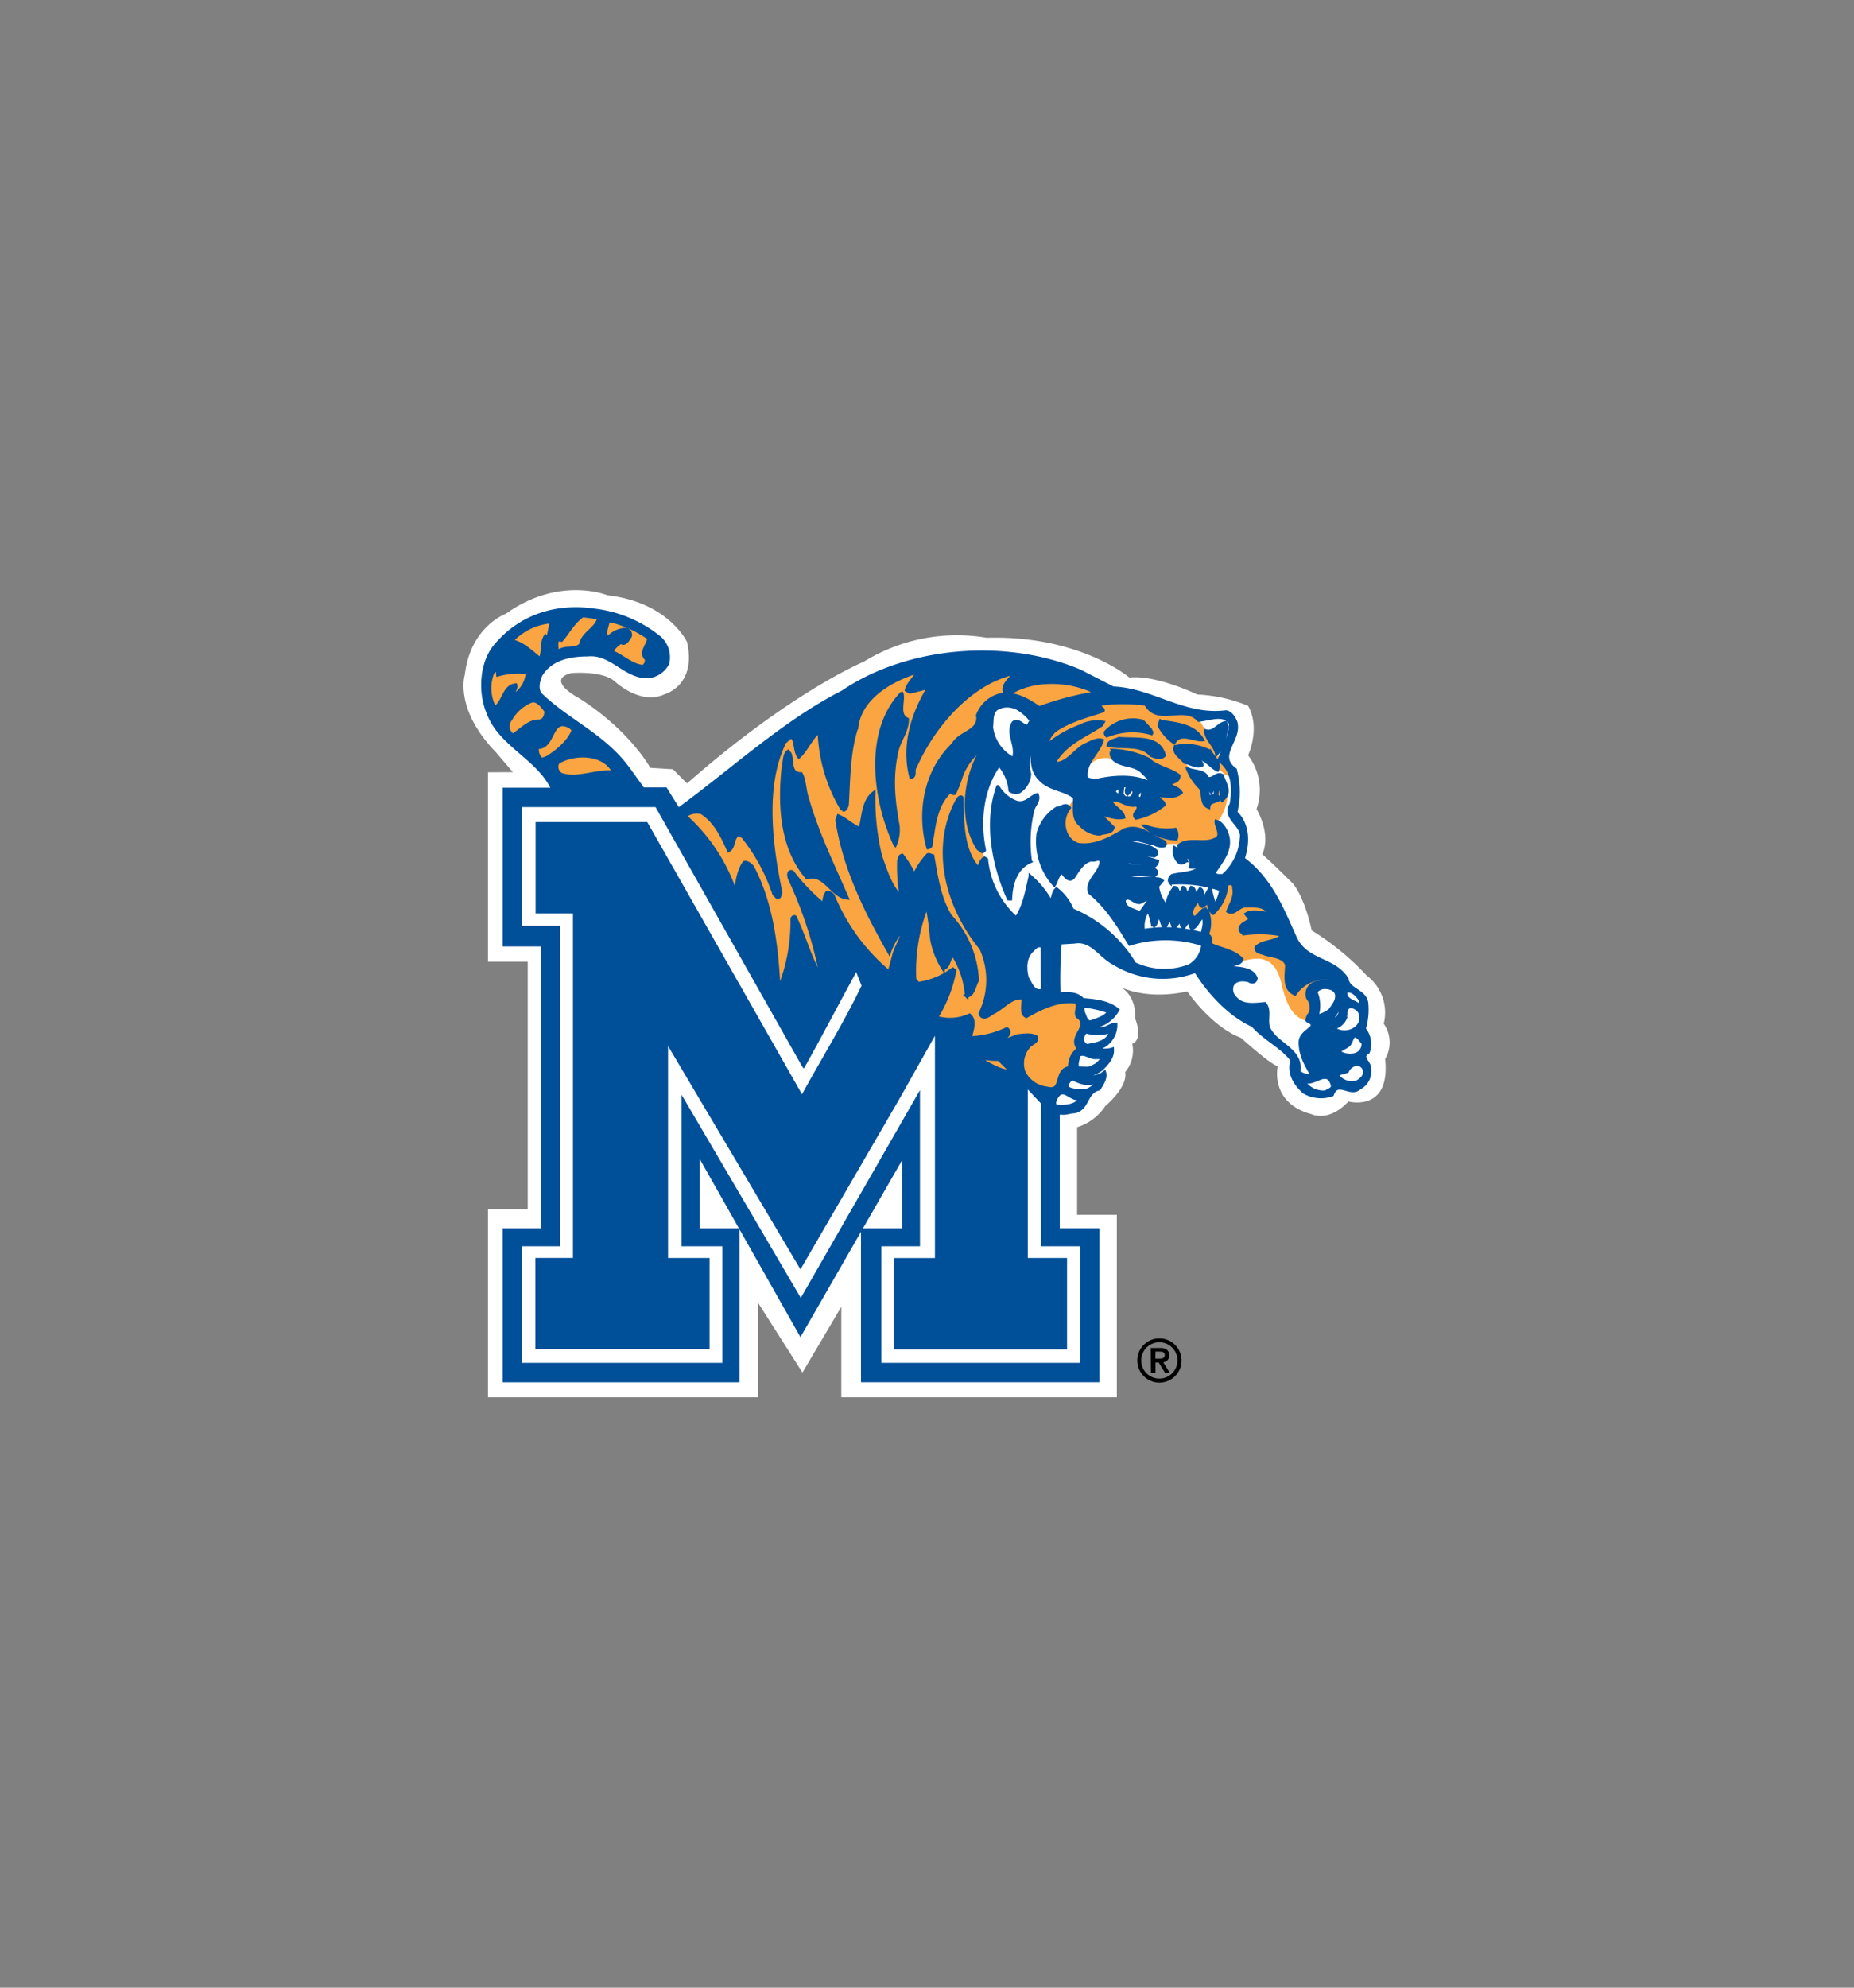 <svg id="Layer_1" data-name="Layer 1" xmlns="http://www.w3.org/2000/svg" viewBox="0 0 280 300"><rect x="0" y="0" width="280" height="300" fill="#808080" stroke="none"/><defs><style>.cls-1{fill:#fff;}.cls-2{fill:#faa541;}.cls-3{fill:#004f99;stroke:#004f99;stroke-width:0.5px;}</style></defs><title>memphis tigers logo</title><path class="cls-1" d="M73.7,116.56v28.6h6v37.35h-6v28.38h40.76v-14.3l6.73,10.57,5.87-9.93v13.66h41.61V183.36h-6V170.13a7.84,7.84,0,0,0,4.26-3.2s3.42-2.78,3-5.13a5,5,0,0,0,1.07-4.26s1.71-.43.43-3.84c0,0,.42-3.85-3-5.13,0,0,3.84,2.56,10.88,1.07,0,0,3.63,5.34,8.11,7,0,0,4.48,4.06,5.55,4.27,0,0-1.28,5.55,5.12,7.26,0,0,2.56,1.28,5.55-1.92,0,0,6.4,1.7,5.55-6.41a4.94,4.94,0,0,0-.21-5.33,7,7,0,0,0-2.56-7.26,40.22,40.22,0,0,0-8.33-6.83s-.85-4.48-2.77-7c0,0-3.63-3.63-4.7-4.48,0,0,1.5-2.56-.85-6.83a8.66,8.66,0,0,0-1.28-8.11s1.92-4.06,0-7.47a23,23,0,0,0-7.68-1.71s-6.19-3-10.25-2.56c0,0-7.47-6.4-21.55-6a26.83,26.83,0,0,0-18.57,3.62s-10.88,4.49-26.68,18.36l-2.13-2.14-3.42-.21s-3-5.55-10.67-10.46c0,0-5.33-2.77-1.28-3.84,0,0,4.7-.43,6.62,1.28,0,0,3.84,3.63,7.47,1.92,0,0,4.91-1.28,3.41-7.89,0,0-2.77-6-12-7.05,0,0-7.25-3-15.36,2.78,0,0-5.34,1.92-6.19,9.17,0,0-1.71,5.13,4.69,11.74l2.56,3Z"/><path class="cls-2" d="M206.43,161.3v-.07a1.4,1.4,0,0,0-.32-.71,1.63,1.63,0,0,1-.39-1.27,1.21,1.21,0,0,1,.55-.72,3.11,3.11,0,0,0-.55-2.95l-.17-.2.09-.24a9.76,9.76,0,0,0,.36-3.59c0-.84-.63-1.25-1.33-1.73a3.09,3.09,0,0,1-1.59-1.9,7.52,7.52,0,0,0-3.51-2.56c-1.55-.73-3.15-1.47-4.16-3.37l-.82-1.79c-1.69-3.72-3.44-7.56-7.07-10.26l-.25-.18.1-.3c.43-1.25,1.2-4.4-1-6.51l-.17-.16,0-.23a13.05,13.05,0,0,0,0-6.12c-1.86-1.42-1.16-3-.53-4.41a4.32,4.32,0,0,0,.59-2.87c-.15-.35-.52-1.11-1.09-1.24-3.64.44-6.74-.68-9.73-1.77a24.58,24.58,0,0,0-7.32-1.82H168l-.09,0-5-2.55c-11.2-4.75-25.77-3.46-35.45,3.12h0c-6,3.07-11.71,7.54-17.18,11.87-2.47,2-5,4-7.56,5.81l-.37.27-.24-.39-1.8-2.87h-3.4l-.12-.18-2.22-3.07c-2.17-3-5-4.94-7.73-6.86a42.19,42.19,0,0,1-5.54-4.35l0,0,0,0c-.71-1-.37-2.31,0-3.27v0l0,0c1.34-2.24,3.85-3.34,7.45-3.28h0c2-.2,3.57.77,5,1.71a8.81,8.81,0,0,0,3.53,1.58,3.3,3.3,0,0,0,3.15-1.76,3.56,3.56,0,0,0-1-3.37c-2.36-2.06-5.41-3.36-9.58-4-6-.91-11.17,1-14.67,5.27-2.13,2.55-2.17,6.92-1,9.69.88,2.39,2.79,4,4.82,5.79a17.84,17.84,0,0,1,4.79,5.41l.13.21.4.65H76.59v22.6h5.8v43.9h-5.8V208H111V186.07h-6V173.13l.73.73.21.21,0,0,0,0,14.87,26.29L136.1,174l.79-1.39v13.46H130.7V208h34.64V186.07h-6v-18l.1-.12.25-.3.19-.22.28.1a2.35,2.35,0,0,0,1.23,0,4.6,4.6,0,0,1,.7-.11c.89-.14,1.24-.78,1.64-1.52a3.25,3.25,0,0,1,1.94-1.88,5.77,5.77,0,0,0,.66-1.28h-.07a1.9,1.9,0,0,0-.34.11c-.55.17-1.37.45-1.93-.26l-.41-.53.65-.15a5,5,0,0,0,1.87-.85,4.35,4.35,0,0,0,1.44-2.15,3.09,3.09,0,0,1-1.86-.13l-.72-.36.69-.39.26-.17a2.22,2.22,0,0,1,.75-.39l-.09,0A3.1,3.1,0,0,0,168,155.2l-.25.11a3.27,3.27,0,0,1-.77.31,1.46,1.46,0,0,1-1.81-.52l-.23-.45.48-.15a5,5,0,0,0,2.81-1.94,9.63,9.63,0,0,0-4.77-1.24h-.18l-.12-.15c-.7-.88-2.29-.79-3.18-.65l-.5.08v-.51c0-1,0-1.81,0-2.63a36.89,36.89,0,0,1,.19-5.18l0-.36.36,0,2.18-.12h-.06c1.9-.34,3.21.83,4.36,1.85a8.56,8.56,0,0,0,1.88,1.41,13.43,13.43,0,0,0,12,1.16l.33-.14.19.31c2.33,3.74,5.41,6.67,8.44,8l.08,0,.07.07a16.83,16.83,0,0,0,2.8,2.41,14.3,14.3,0,0,1,3.15,2.87l.13.17-.06.21c-.57,1.86.58,3.38,1.66,4.34a4.85,4.85,0,0,0,3.68.4c.6-1.43,1.74-1.13,2.51-.91s1.19.3,1.6-.09l.06,0,.06,0A2.42,2.42,0,0,0,206.43,161.3Z"/><path class="cls-1" d="M167.9,152.79c-.31.88-1.51,1.35-2.61,1.72l.07,0a1.17,1.17,0,0,1-1,.14c-.53-.2-.75-.8-.93-1.28a3.07,3.07,0,0,0-.19-.46l-.1-.17.06-.19v0s0-.1,0-.14a.8.8,0,0,1,.49-1l.1,0,.11,0,.75.12a13.72,13.72,0,0,1,3,.71l.38.16Z"/><path class="cls-1" d="M168.22,155.71c-.33,1.94-2.54,2.31-3.6,2.48l.1,0c-.34.14-1,.22-1.56-.78l0-.06,0-.07a1.94,1.94,0,0,1,.63-1.84l.18-.18.25.08a5.52,5.52,0,0,0,3.48-.08l.69-.26Z"/><path class="cls-1" d="M167.1,159.51a3.51,3.51,0,0,1-1.82,1.92,2.76,2.76,0,0,1-1.62.26,4.26,4.26,0,0,0-.72,0l-.24,0-.15-.19a1.86,1.86,0,0,1-.18-1.65,3.55,3.55,0,0,0,.09-.52v-.16l.12-.11a1.65,1.65,0,0,1,2-.12,2,2,0,0,0,1.09.22l.07,0h.07a1.14,1.14,0,0,0,.66-.15l.07,0,.82-.35Z"/><path class="cls-1" d="M166.09,163.25a2.62,2.62,0,0,1-1.93,1.8l-.07,0h-.65a3.88,3.88,0,0,1-2.57-.6l-.17-.14v-.22a2,2,0,0,1,1.09-1.67l.19-.1.19.1c1.08.53,2.22,1,3.27.39l.75-.44Z"/><path class="cls-1" d="M163.68,166c-.92,1.52-3,1.56-4.12,1.45h-.08A.8.8,0,0,1,159,167a1.7,1.7,0,0,1,.1-1.33l0-.12v0l0,0a1.71,1.71,0,0,1,1-.91,2.06,2.06,0,0,1,1.58.43c.49.29,1,.56,1.43.38l1.17-.46Z"/><path class="cls-1" d="M185,116.92c-.53-.75-5.84-4.23-6.65-3.13-.33.45,2.46,4.34,6.37,5.12,1.33.27.36,3.9-.93,5.19-.28.29,1.21.78,1.14,3.06,0,0-5.2,1.45-6.84.39-.68-.43-2,.1-2.73-.32a20.59,20.59,0,0,0-5-1.39c-.76,0-.93,3.5-1.6,3.49-14-.21-7.91-7.12-5.92-9.41,1-1.19.28,1.45,4.69.48,2.94-.64,3.67.68,6.69,1.71-.73-2.65,1.6-5.33.89-5.23-3.31.46-8.93-5.94-11.56.25-1.74,4.1-.37-1.71-3.91-1.21-3.71.53-.74-9.92-8.11-9.92-4.16,0-6.83,24.33,1.81,33.5,2.67-1.17,11.63,1.18,14.09,3.2s4.8,4.59,8.64,4a22.12,22.12,0,0,0,6.19-1.7c1.39,2.77,3.26,6.5,6.24,7.57.9.32,1.88,3.45,4.16,4.75a8.19,8.19,0,0,1,3.1,2.72c1,2.09-.64,5.12,4.64,5l1.76-1.34,3,.32,1.07-1.12.05-2-.69-1.38.85-1.55-.95-2.53.52-2.65-.32-2.24-2.08-1.7-4.84-.07c-1,1.56.5,5-1,5.4-1.71-.28-3.24-1.28-4.2-5.55-1-4.59-3.72-4.72-8.25-2.63-1.88.87-3.26-2.54-3.06-4.13.08-.59-.21-3.8-.21-3.8l-2.35.78c-.5-1.31-.25-3.34,1.53-3.2l1.35.5.85.82c1.07-1.64,3.42-6.9,3.42-6.9l1-3.9-1.81-3.47.32-5.28Z"/><path class="cls-1" d="M181.05,108.45c.71,1.57,3.27,4.91,2.92,6.19,1-.93,2.06-4.34,2.06-4.34.21-.92-.43-2.77-2.13-2.42S180.81,107.92,181.05,108.45Z"/><path class="cls-3" d="M99.67,96.31a3.93,3.93,0,0,1,1.16,3.8,3.66,3.66,0,0,1-3.59,2c-3.16-.38-5.08-3.62-8.49-3.28-2.56,0-5.55.51-7.09,3.07-.34.81-.68,2-.08,2.86,4.14,4.06,9.6,6.19,13.31,11.27l2.22,3.07h3.42l1.92,3.08c8.15-5.94,16-13.24,24.8-17.72,9.86-6.7,24.67-7.89,35.85-3.16l5,2.56c6.06.26,10.67,4.4,17.07,3.59.73.13,1.2.9,1.45,1.54.77,2.69-3.07,5-.08,7.17a13.11,13.11,0,0,1,.08,6.44c1.92,1.84,1.92,4.61,1.11,7,4.31,3.2,6,7.85,8,12.21,1.79,3.37,5.72,2.86,7.68,5.93.21,1.75,2.9,1.79,3,3.8a10.1,10.1,0,0,1-.39,3.76,3.57,3.57,0,0,1,.6,3.5c-1.32.76.3,1.58.21,2.47a2.84,2.84,0,0,1-1.53,2.95c-1.37,1.28-3.29-1.33-4.1,1a5.09,5.09,0,0,1-4.23-.38c-1.36-1.2-2.43-2.86-1.83-4.83-1.54-2.09-4.1-3.15-5.94-5.25-3.5-1.58-6.57-4.9-8.62-8.19a14,14,0,0,1-12.38-1.2c-2-1-3.33-3.67-5.93-3.2l-2.18.13a68.6,68.6,0,0,0-.17,7.77c1.11-.17,2.78-.21,3.59.81,1.92.17,3.84.34,5.29,1.54a5.08,5.08,0,0,1-3.24,2.47c.21.43.85.47,1.32.3s1-.55,1.62-.6a3.73,3.73,0,0,1-1.75,3.25,3.43,3.43,0,0,0-.89.51,3.59,3.59,0,0,0,2.13,0c.09,1.24-.77,2.13-1.62,3a5.52,5.52,0,0,1-2,.94c.47.59,1.28.12,1.83,0l.6-.43c.26.81-.34,1.71-.81,2.48-2.09.42-1.62,3.11-3.8,3.45-.68,0-1.41.39-2.13.13l-.26.3v17.42h6v22.73H130.28V185.65h6.19V174.21l-15.58,27.1-15.24-26.93-.21-.22v11.49h6v22.73H76.17V185.65H82V142.6H76.17V119.14h7.37l-.13-.21c-2.18-4.52-7.9-6.53-9.65-11.27-1.32-3-1.15-7.51,1-10.12C78.5,93,84,91.23,89.86,92.12A19.05,19.05,0,0,1,99.67,96.31ZM88,92.93c-1.45,1-2.13,2.44-3.2,3.68-1.24-.3-.43,1.15-.81,1.66.34.09.55-.17.81-.21.9-.39,2.13,0,2.9-.73.22-1.75,2.52-2.47,2.73-4.1C89.64,93.15,88.83,93,88,92.93Zm4.1.73-.3.3c-.17.73-.64,1.79,0,2.35A3.9,3.9,0,0,1,94.55,95a.85.85,0,0,1,.64,1c-.25.38-.81,1.53-1.45.89-.43.43-1.24.86-1.24,1.54,1.58.64,2.86,2,4.61,2.18a1.13,1.13,0,0,0,.51-1.15c-1.1-1,.39-2.18.35-3.16A16.9,16.9,0,0,0,92.12,93.66Zm-8.84.17a9.21,9.21,0,0,0-6,2.9c1.67.35,2.95,1.63,4.32,2.74.55-1,.12-2.48.81-3.46l.38.38Zm-7.85,6.87-1,.81a6.32,6.32,0,0,0,.3,5.34c1.41-.9,1.37-3.29,3.16-3.46.17.6-.51,1.07-.21,1.54a4.48,4.48,0,0,0,2-3.42,11,11,0,0,0-4.48.35C75.09,101.39,75.43,101.13,75.43,100.7Zm53.95,9.14c-1.19,3.54-1.19,7.72-1.41,11.57-.08.34-.21.93-.72.81a24.36,24.36,0,0,1-3.5-11.87c-1.33,1.15-1.92,2.82-3.08,3.88-.59-.81-.42-2-.89-2.86-.6-.25-.81.39-1.24.6-3.29,6.58-2.09,15.75-.6,22.75l-.21.6c-.39.38-.56-.26-.81-.38a28.25,28.25,0,0,0-4.74-8.71c-.3-.13-.77-.43-1,0-.52.64-.39,1.75-1.11,2.13-.94-2.09-2-4.39-4.1-5.72a2.84,2.84,0,0,0-2.48.52,26.8,26.8,0,0,1,7.6,11.56c.21-1.28.38-3.2,1.32-4.52.43-.13.9.25,1.24.64,2.9,5.5,3.67,11.86,4,18.44a26.78,26.78,0,0,0,2-10.55c0-.17.18-.42.43-.34,1.45,3,2.35,6.53,4,9.14a61.56,61.56,0,0,0-4.82-14.94c-.13-.34-.26-1.2.42-1a28.27,28.27,0,0,0,4.83,5,2.5,2.5,0,0,1,.38-1.84.93.93,0,0,1,.94.43,29.6,29.6,0,0,0,8.49,11.57l.64-2.35c.3-1.45,1.37-2.78,1.41-4.1a9.78,9.78,0,0,0-2.05,3.46c-3.54-6.28-6.78-12.68-7.89-20l.21-.59c1.15.46,2.09,1.49,3.29,1.92.51-1.84.43-4.19,2.05-5.42a37,37,0,0,0,1,9.51c.73,2.05,1.37,4.19,2.78,5.85l.29-.21a26.31,26.31,0,0,1-.29-4.91c.12-.26.08-.73.51-.81a16.57,16.57,0,0,1,1.83,3,10.83,10.83,0,0,1,2.05-3.08c.3-.08.47.13.73.17.55,3.16,1,6.36,2.64,9.05a15.28,15.28,0,0,1,4.1,9.73c-.47.82-.6,2.27-1.62,2.35a13.36,13.36,0,0,0-2-6.14c-.81.38-.52,1.75-1.54,2a12.46,12.46,0,0,1-1.75-4.61,41.36,41.36,0,0,0-.68-4.9,26.44,26.44,0,0,0-1.88,11.14l.51.64a10.91,10.91,0,0,0,5.25-2.18l.3.21a20.45,20.45,0,0,1-2.77,7.09,7.09,7.09,0,0,0,5-.34c1,.81.3,2.47.09,3.41a13.63,13.63,0,0,0,5.55-1.36c1,.72-.77,1.66-.81,2l2.43-.94c.9-.08,2.09-.3,2.86.21.13.73-.73.9-1.11,1.33a3.87,3.87,0,0,0-.81,3.92,4.38,4.38,0,0,0,3.45,2.44c2.65.77,1.11-2.82,3.5-3.08a3.17,3.17,0,0,1,1.33-2.86c-1.62-1.92,2-3.41-.21-4.9-.35-.73.34-1.5-.18-2.18-2.69-.34-5.25.89-7.51,2.18-.94-.43-.34-2-.51-2.78-1.79-.26-3,1.54-4.61,2.26-.47.34-1.49,1.16-1.84.09a11.59,11.59,0,0,0,.13-9.82c-5.08-6.15-7.6-15.15-3.5-22.54.17-.17.39-.47.6-.21.08,3.63,0,7.9,2.48,10.67.29-.55.38-1.24.93-1.54l.3.18a13.58,13.58,0,0,0,4.31,8.7h.3c1.16-1.83,1.5-4,2-6.14a13.67,13.67,0,0,1,3.16,3.92c.3-.68.26-1.49.81-2a7.69,7.69,0,0,1,2.39,3.16,19.9,19.9,0,0,1,9.39,8.11,10.45,10.45,0,0,0,8.33.3,4.15,4.15,0,0,0,2-3.2,18.35,18.35,0,0,0-11.05-.08c-1.62-2.65-3.33-5.55-6.06-7.77-.6-1.8,1.71-2.95,1.75-4.74-.34-.68-.9,0-1.45-.21-1.37.25-2.05,1.62-2.78,2.68-.72.73-1.36-.46-1.7-.81-.69.43-.77,1.28-1.16,1.92a9.77,9.77,0,0,1-2.43-7.76A6.54,6.54,0,0,1,159.6,122c.64,0,1.32-.81,1.88-.08a3.81,3.81,0,0,0-.51,3.8,3,3,0,0,0,1.83,1.75c2.56.38,4.91-.94,7-2.18,2.3-.94,4,1,5.84,1.66.26.13.52.52.13.69a2,2,0,0,1-1.45-.3c-1.32-.17-2.65-.94-4-.51l.21.29c1.37.43,3,.3,4.1,1.37a.57.57,0,0,1-.3.68c-1.45-.21-2.9-.72-4.31-.81v.3A38.94,38.94,0,0,1,174.8,130a1,1,0,0,1-.43.68,17,17,0,0,0-4.4-.6v.43c1.46.38,3.25,0,4.49.81.34.26.17.6-.09.81l-3.58-.21c-.09.17-.43.25-.3.51,1.45.43,3.2,0,4.69.3l.3.21-.68.81a5.54,5.54,0,0,0,1.41,3.08,5.38,5.38,0,0,1,1.15-2.86c.6,0,.51.81.81,1.23l.51-1.23c.51.12.26.89.6,1.23l.64-1.23c.64.17.38.89.6,1.32l.72-1.11c.51.17.26,1,.6,1.45l.94-1.66a11.09,11.09,0,0,0,.72,2.69,6.79,6.79,0,0,0,.9-2.39,18.72,18.72,0,0,0-7.47-1l-.3-.17a1,1,0,0,1,.39-.94c1.58-.43,3.8-.21,4.52-1.75a2.6,2.6,0,0,1-1.75.43c.64-1.84-1.79-1.67-1.75-3.2,1.41-1.2,3.76-.13,5.34-.9,1.49-.43.21-2,.3-2.77.76.17,1.23,1,1.53,1.62,1,2.43-.64,4.27-1.83,6.06.08.64.85.51,1.32.51a8.2,8.2,0,0,0,2.77-5.55c.47-2.13-2.86-3.07-1.53-5.2.47-2.4.3-5.26-1.84-6.66.68-1.8,1.71-3.46,1.75-5.55-.94-1.67-3.24-.64-4.82-.51-2.22-2.48-6.19.85-8-2.44-4.1-.47-7.94-.21-11.19,1.33a13.63,13.63,0,0,1,4.4-.82c.13.18.43.26.34.52-2.56.85-5.16,1.49-7.38,3.07-.47.55-1.24,1.37-.81,1.92a17.28,17.28,0,0,1,4.69-2.65,5.65,5.65,0,0,1,3.5-.59l-.21.38c-2.26,1.54-4.87,2.48-6.66,4.91-.17.26-.56.68-.13.94,1.75-.17,2.78-2,4.23-2.78.85-.34,1.79-1,2.64-.72-.59,1.92-2.6,3.24-2.43,5.46.13.6.77.34,1.11.68,2.69-.64,6.1-1,8.62.35-.08-.73-.72-1.24-1.24-1.75-1.23-1.24-3.2-.77-4.39-2-.22-.39-.56-.94.08-1.24a14,14,0,0,1,5.21,1.32c1.37,1.28,3.2,1.45,4.61,2.48.09.94-1.07.94-1.54,1.32.64.43,1.46.56,1.88,1.24-1.11.94-2.22.34-3.5.51-.21.51.94.73.94,1.33a10.06,10.06,0,0,1-4.22,2c-.77-.72.89-1.19.12-2-1.62.38-2.56-1.07-4-.68.3,1.06,1.79,1.49,2,2.56-1.24.3-2.77-.39-3.8-.64l2.18,2.18c-.17.93-1.37.68-2,1a4.23,4.23,0,0,1-2.9-1.37c-1.28-1-.81-2.69-.9-4.18-1.58-1.28-3.88-1.15-5.33-2.86-1.41-1.49-1.11-3.88-.73-5.55a6.34,6.34,0,0,0-.73,4.91,3.43,3.43,0,0,1-1.62,2.69,1.49,1.49,0,0,1-1.32-.21,6.71,6.71,0,0,0-1.67-3.89c-2.56,3.54-3.15,8.41-2.22,12.89-.34.56-.64-.13-.93-.21-2.82-4.31-2.05-11.14.72-15.24a9.08,9.08,0,0,0-3.29,4.31,18.7,18.7,0,0,1-1,2.56c-.3.09-.43-.17-.6-.34-2,1.84-2.39,4.36-2.77,6.87-.26.56.13,1.58-.64,1.67-1.5-5.47-.34-11.61,3.8-15.58,1.06-1.92,4.09-1.84,3.71-4.4a5,5,0,0,1,4.18-3.2c-.77-1.32.9-2.3,1.33-3.16-6.7,1.45-12.3,8.11-14.94,14.13-.43.47.13,1.41-.64,1.62-1.28-4.91.3-9.69,2.69-13.61l-2.86.72-.52-.3c.26-1.06,1.24-1.79,1.71-2.77C134.76,102.54,129.85,105.23,129.38,109.84Zm22.88-5c1.54,0,3.29,1,4.7,2a47.43,47.43,0,0,1,8.62-2.26C161.78,102.54,155.93,102.28,152.26,104.8Zm-71.92.94a6.28,6.28,0,0,0-3.2,2.77,1.64,1.64,0,0,0,.34,2.44c1.28-.81,2.35-2.18,4-2.14.77-.08,1-.89,1-1.53C81.92,106.59,81.28,105.7,80.34,105.74Zm73,1a3.1,3.1,0,0,0-2.86.22c-.81.68-.6,1.79-.73,2.73a6.18,6.18,0,0,0,3.38,4.82l.06-.45c.34-1.79-1.09-3.43-.15-5,.6-.55,1.2.17,1.75.43.56.43.68-.51,1-.73A6.81,6.81,0,0,0,153.37,106.76Zm-67.18,2.95c-3.12-1.75-2.31,3.2-5,3.07a2.26,2.26,0,0,0,.52,1.75c.42.09.68-.12,1-.21,1.49-.94,3.37-2.48,3.93-4.18Zm-1.88,5.34a1.32,1.32,0,0,0,.51,1.83c2.48.81,5.08-.55,7.81-.38v-.22C91,113.59,86.7,113.59,84.31,115.05Zm101,18.43a6.37,6.37,0,0,1-2.05,4.32c-.6-.43-.55-1.11-.81-1.63l-.85.6c-.47-.21-.26-.81-.6-1-.47.72-1.11,1.32-1,2.26.64,1.36,1.33-1,2.27-.81a4.88,4.88,0,0,1,.08,3.88c.68.22.47.77.51,1.41,1.58.77,3.42.9,4.74,2.26-.3.94-1.75.64-2.39,1.16,1.67.25,3.93.08,4.53,1.7-.09.69-.73.64-1.11.34-.9-.21-2-.21-2.48.69a1.81,1.81,0,0,0,.51,2c1.07,1.24,2.91.94,4.4.81.81.94.21,2.26.51,3.5,1,2.65,5.21,3.37,4.61,6.75a2.06,2.06,0,0,0,2,.51c-.9-1.58-1.83-3.12-1.75-5.12.13-1,1.07-1.46,1.75-2.14.26-.72-.38-.64-.73-1a1.94,1.94,0,0,1,.43-1,2.21,2.21,0,0,0-.3-2.34,1.71,1.71,0,0,1,.3-1.75c.81-.9,2.22-.69,3.29-.73.13-.34-.22-.38-.43-.51a5.41,5.41,0,0,0-5.12,2.35c-1.75-.77-1.28-2.74-1.24-4.4-.43-1.24-2.09-1.28-3.24-1.62-.51-.26-1.5-.22-1.37-1,1-1,2.69-.72,3.8-1.66l-.21-.3a17.31,17.31,0,0,0-5.51-.09c-.17-.21-.47-.38-.51-.64,0-.89,1.07-1.06,1.54-1.53l-.64-.81c1.06-.64,2.34-.09,3.5-.09-.73-1.41-2.48-1.11-3.68-1.15-1,.08-1.62,1.36-2.56.81.39-1.11,1.16-2.09.9-3.46C186.41,133.31,185.77,133.19,185.34,133.48Zm-13.1,2.69c-.81.17-1.75-1.28-2.39-.34,0,1.45,1.58,1.41,2.39,2l1.11-1.54.93.86c0-.68-.64-1-.93-1.54Zm1.19,1.2a4.19,4.19,0,0,0-.68,3.07,20.11,20.11,0,0,1,8.88.51c.21-.81.55-1.92.12-2.64-.68.55-.89,1.49-1.66,1.83-.3-.34-.21-.85-.51-1.23-.22.34-.47.68-.69,1-.51,0-.34-.73-.51-1.11l-1,1.24c-.3-.47-.3-1-.64-1.45l-.73,1.32c-.6-.34-.38-1.28-1-1.62-.26.51-.22,1.24-.81,1.53A10.43,10.43,0,0,0,173.43,137.37Zm26.25,11.69c-.34.17-.89.3-.81.82a5.2,5.2,0,0,1,.09,3.5,5.08,5.08,0,0,0,2-.94c.47-.73,1.11-1.37,1-2.35C201.69,149.15,200.49,148.94,199.68,149.06Zm3.67.52c-.34,1.53,1.62,1.49,2.35,2.47l-.17-1.15C205,150.22,204.21,149.36,203.35,149.58Zm-39.52,2.26c-.39.13-.13.55-.22.81.35.55.47,2,1.54,1.45.9-.3,2.09-.72,2.35-1.45A17.28,17.28,0,0,0,163.83,151.84Zm40.16.08c-.72.09-.72,1-.64,1.46a2.57,2.57,0,0,1-1.92,1.75c.09.17.26.17.39.29a2.85,2.85,0,0,0,3.07-.29,2,2,0,0,0,.64-2.18A1.63,1.63,0,0,0,204,151.92Zm-1.66.22-.9,1.32a.39.39,0,0,0,.51.3C202.2,153.38,202.67,152.65,202.33,152.14ZM164,155.72a1.54,1.54,0,0,0-.51,1.45c.17.3.51.82,1,.6,1.28-.21,3-.6,3.25-2.13A6,6,0,0,1,164,155.72Zm41.28,1c-1.2-1.16-1,.72-1.75,1.11-.43.34-1.11.55-1.33.94a3.05,3.05,0,0,0,2.44.42,1.66,1.66,0,0,0,1.23-1.75Zm-39.57,2.86c-1.07.25-2.05-1-2.86-.22,0,.64-.43,1.33,0,1.88.72-.08,1.58.17,2.18-.21a3.3,3.3,0,0,0,1.62-1.67A1.72,1.72,0,0,1,165.75,159.61Zm-18.74-.3c1.88.94,3.67,2.39,5.76,2.47l-1.88-1.87A11.94,11.94,0,0,1,147,159.31Zm56.47,2.35c-.43.38-1.41.21-1.37.81a2.71,2.71,0,0,0,2.91.85c.55-.3,1.24-.9,1.11-1.66C205.83,160.25,204.08,160.38,203.48,161.66Zm-6.66,1.45a3.6,3.6,0,0,0,3.46,1.75c.43-.39,1.24-.39.94-1.24C200.32,161.14,198.36,164.05,196.82,163.11Zm-34.83-.3a1.58,1.58,0,0,0-.85,1.32c.77.64,2,.47,2.9.51.73-.21,1.54-.81,1.62-1.45C164.43,163.92,163.1,163.36,162,162.81Zm-2.47,2.86c-.13.38-.47,1.15.08,1.32,1.32.13,3,0,3.72-1.24C161.78,166.35,160.63,163.7,159.52,165.67Zm-23.35-60.95c-5.55,5.84-4,16.34-.94,22.83a5.92,5.92,0,0,0,.43-2.86c-.7-3.9-1.1-7.41-.13-11.48.42-1.58,1.53-2.86,1.53-4.61-1.49-.68-.51-2.73-.81-3.88Zm36.45,4.18a5.58,5.58,0,0,0-5.63,1.66.58.58,0,0,0,.21.52,10.16,10.16,0,0,1,6.74-.35c.13-.25-.17-.38-.17-.59Zm2.69,0-.21.64a7.16,7.16,0,0,0,2.26,2.56c.94-1.71,3-.3,4.27-.43C180.35,109.45,177.66,109.24,175.31,108.9Zm9.82.21c-1.11.17-1.75,1.62-3,1.24.08,1.32,1.41,2.18,1.66,3.46,1-1,1.24-2.61,1.54-4.1ZM169,111.46c-.55.3-1.49.34-1.62,1,1.88.52,5-.34,6.45,1.54.6.17,1.41.64,2,0C175,111,171.55,111.72,169,111.46Zm8.5,1.24c-.34,1,.94,1.66,1.45,2.35.85.12,1.75.81,2.56.42,0-.85-1-.34-1.24-.94l.13-.08c1.5-.3,2.35,1.24,3.46,1.75.51-1.07-.64-1.88-1.11-2.78A7.8,7.8,0,0,0,177.53,112.7Zm-58.48.72c-.6.43-.51,1.54-.72,2.35-.64,5.93-.22,12.29,3.58,16.69,2.65-.81,3.72,2.82,6.06,3.07-2.16-5-4.55-9.81-6.06-15.15-.38-1.15-.34-2.52-.89-3.58-1.8,0-1.28-1.93-1.67-3Zm60.36,2.65a8.2,8.2,0,0,0,1.92,2.86c.55.9,0,2.43,1.24,2.9.07-.86.77-.72,1.53-1.15.34-.3-.23-.41-.36-.66.21-.26,0-.79.45-1,.59.21.13,1.32.42,1.75l.22-.22c1.11-1.11.13-2.34-.22-3.5-.89-.47-1.32.73-2.26.43C182,116.28,180.39,116.54,179.41,116.07Zm-28.69,2.69c-1.92,5.5-.59,12,1.63,16.9h.29c.09-2.26.77-4.65,3-5.63a20.38,20.38,0,0,1,.3-7.52c.09-.89,1.11-1.57.73-2.56-1.07.35-1.67,1.5-3.08,1.16A5.42,5.42,0,0,1,150.72,118.76Zm22.2,5.93a7.24,7.24,0,0,0,4.74,1.92,1.68,1.68,0,0,0-.13-1.41A9.29,9.29,0,0,1,172.92,124.69Zm4.52,3.29a2.28,2.28,0,0,0,.64,2.13c.39.34.77,0,1.11-.21A3.81,3.81,0,0,0,177.44,128Z"/><path class="cls-1" d="M170,118.84c-.21.43-.19,1.14.32,1.31l.71-.79s0,1.06-.73.81c-.3.13-.51-.22-.6-.39l.09-.94Z"/><path class="cls-1" d="M168.89,119.72c-.18,0-.24-.11-.37-.28l.3-.3C169,119.27,168.84,119.55,168.89,119.72Z"/><polygon class="cls-1" points="183.08 119.87 183.29 119.36 183.29 119.87 183.08 119.87"/><path class="cls-1" d="M182.86,120c-.29,0-.17-.29-.21-.51Z"/><path class="cls-1" d="M172.26,120.15l-.15.15c-.26-.13,0-.43.13-.64C172.41,119.66,172.21,120,172.26,120.15Z"/><path class="cls-1" d="M99,121.81l22.2,39.25.21.21c2.73-4.82,5.25-9.73,7.9-14.55l.81,2.05c-2.69,5.59-6,10.92-9,16.39L97.75,124.07H80.89v13.79h5.64v52H80.85l0,13.78h26.31V189.87h-6.27v-32l20,33.72,15-25.83,5.31-9.43v33.55H135v13.78h26.15V189.87h-5.93V164.43l2,2.13V188.1h5.89v17.59H133.11V188.1h5.83V164.53l-18,31.36-18-30.65V188.1h6.15v17.59H78.83V188.1h5.73V139.74H78.83V121.81Z"/><path class="cls-1" d="M157.17,143c-.47-.13-.73.26-1,.52-1.19,1-1.15,2.68-.81,4,.47.64.81,2,1.84,1.75Z"/><path d="M174.51,204H175c.43,0,.9,0,.9.52s-.47.54-.9.54h-.51Zm-.7,3.21h.7v-1.56H175l.95,1.56h.73l-1-1.61a1,1,0,0,0,.91-1c0-.73-.43-1.15-1.34-1.15h-1.47Zm-2.05-1.88a3.34,3.34,0,1,0,3.33-3.33A3.33,3.33,0,0,0,171.76,205.37Zm.59,0a2.74,2.74,0,1,1,2.74,2.74A2.74,2.74,0,0,1,172.35,205.37Z"/></svg>